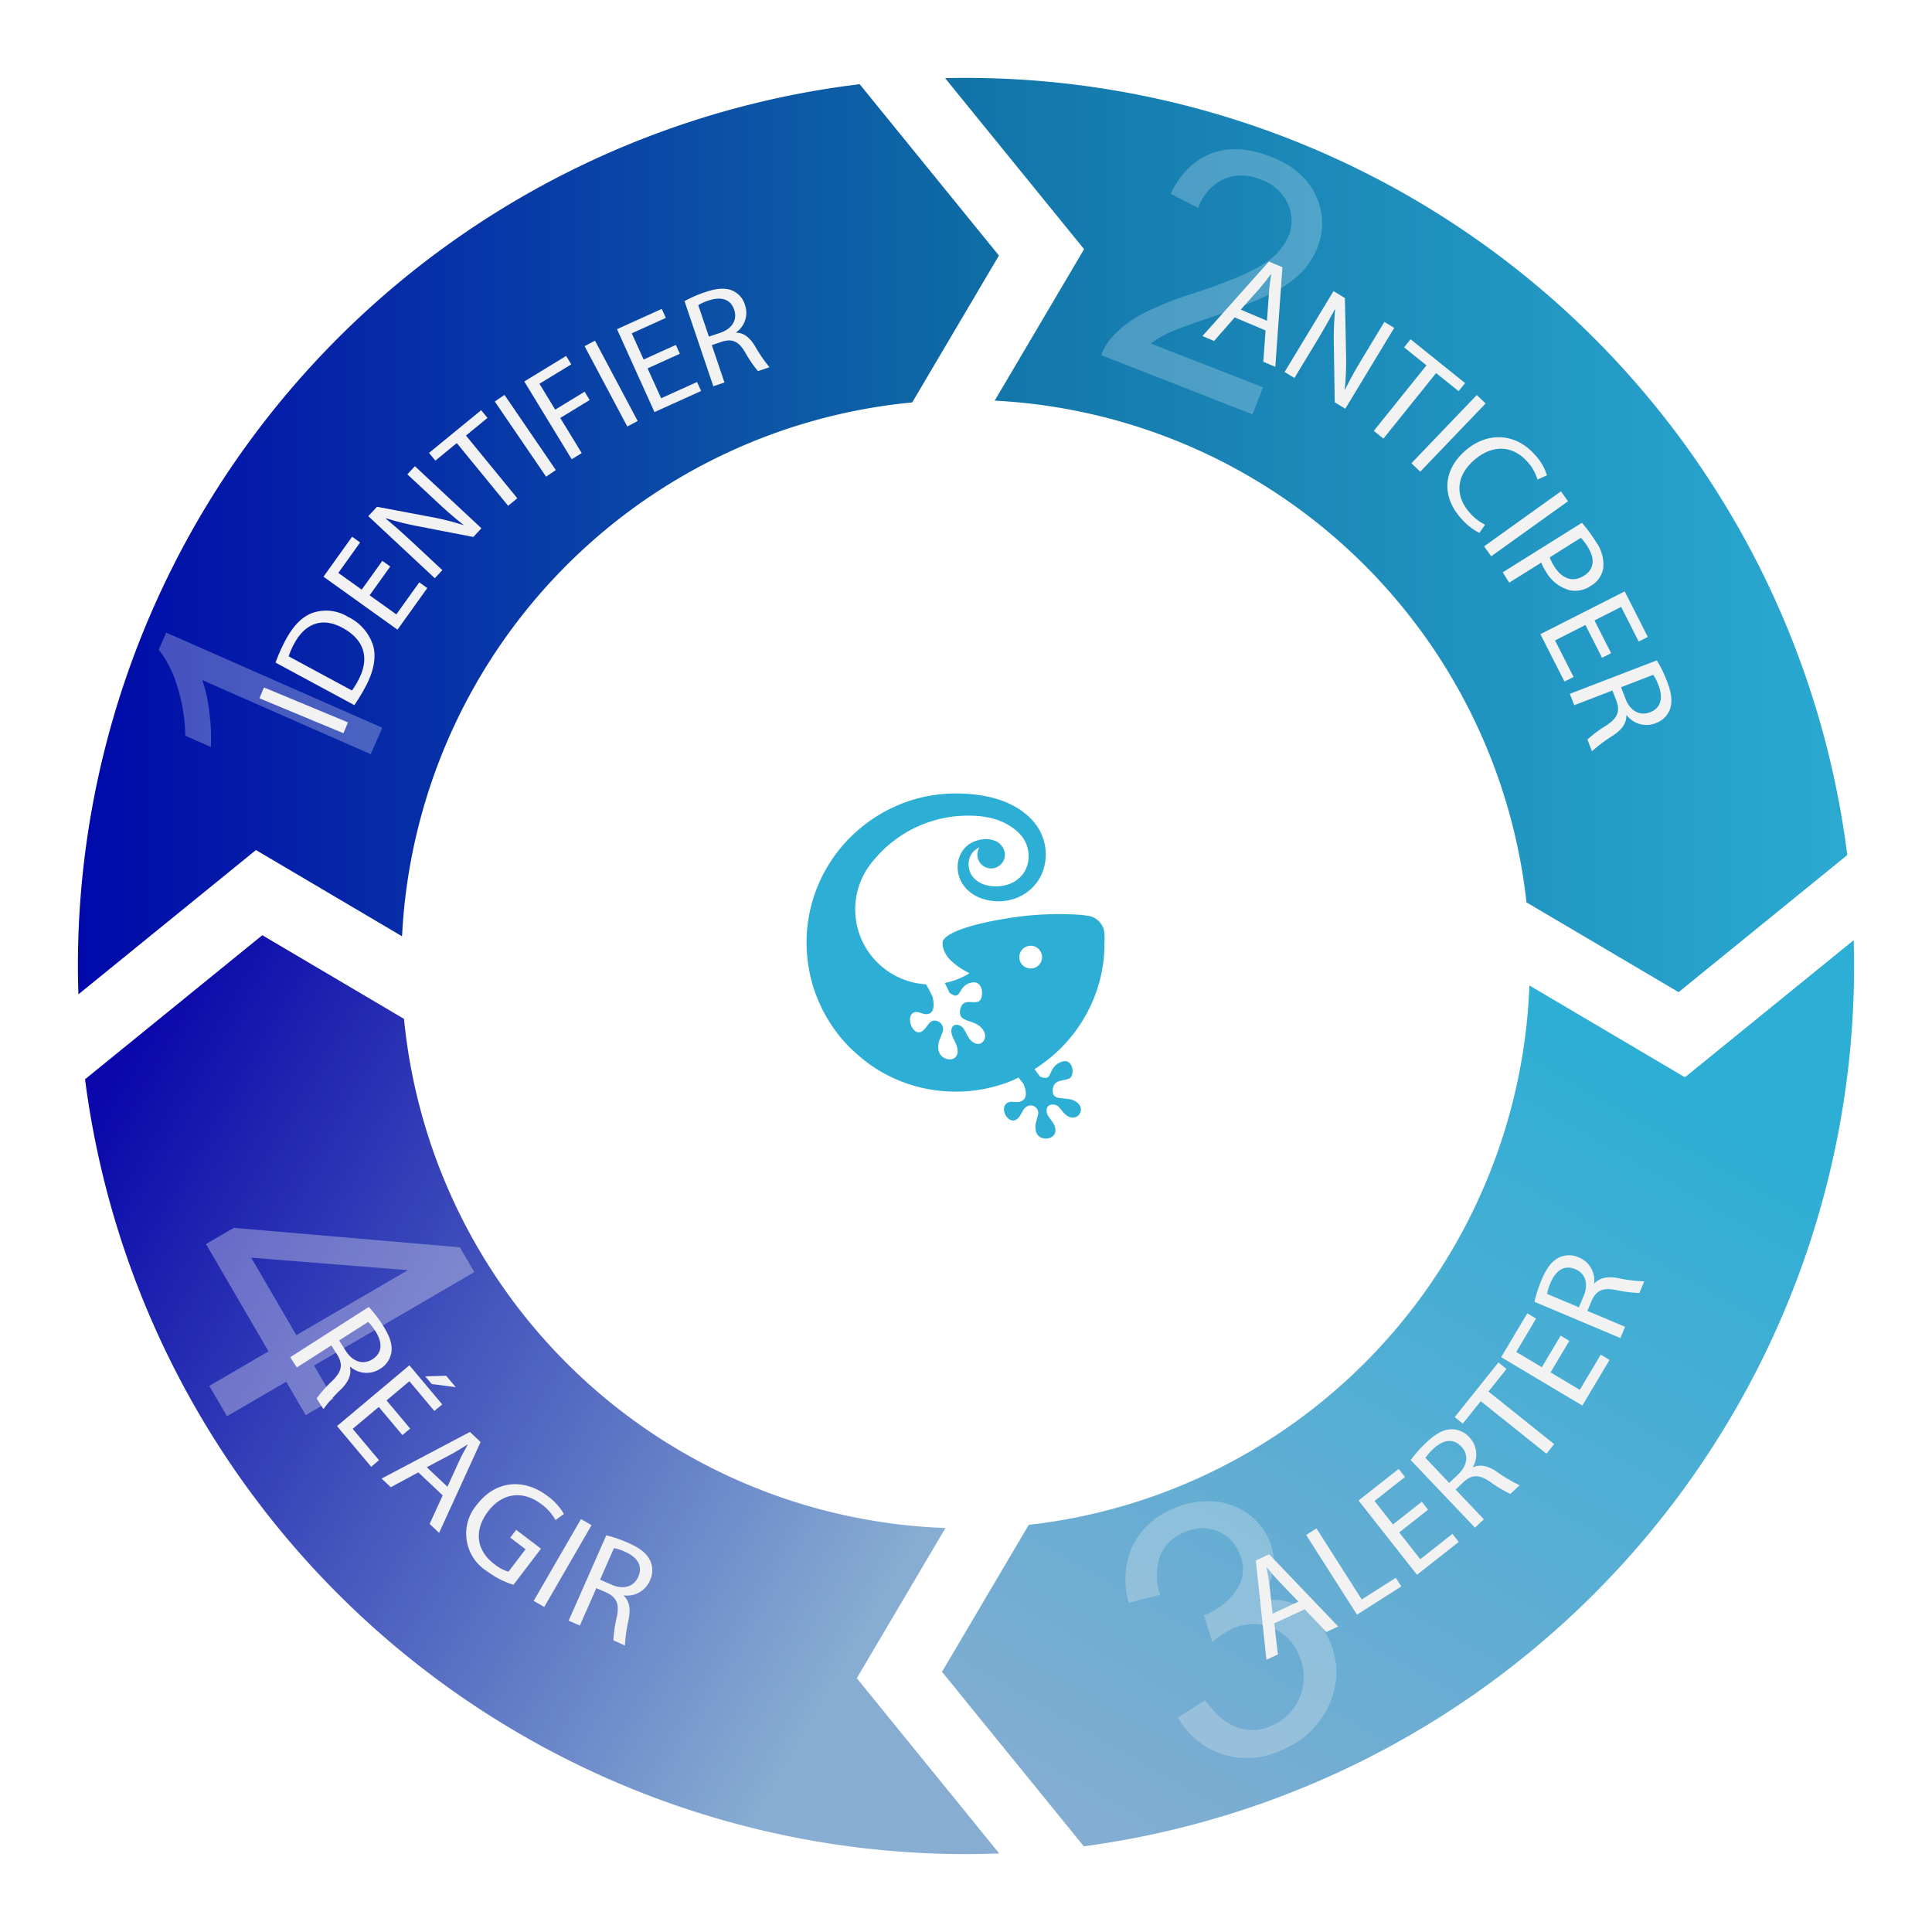 <svg xmlns="http://www.w3.org/2000/svg" xmlns:xlink="http://www.w3.org/1999/xlink" width="372" height="372" viewBox="0 0 372 372">
  <defs>
    <linearGradient id="linear-gradient" x1="-0.074" y1="0.5" x2="1" y2="0.5" gradientUnits="objectBoundingBox">
      <stop offset="0" stop-color="#0001aa"/>
      <stop offset="1" stop-color="#0f6fa5"/>
    </linearGradient>
    <linearGradient id="linear-gradient-2" x1="-0.064" y1="0.5" x2="1.077" y2="0.5" gradientUnits="objectBoundingBox">
      <stop offset="0" stop-color="#0f6fa5"/>
      <stop offset="1" stop-color="#2daed5"/>
    </linearGradient>
    <linearGradient id="linear-gradient-3" x1="-0.009" y1="0.237" x2="1.21" y2="0.938" gradientUnits="objectBoundingBox">
      <stop offset="0" stop-color="#0a08aa"/>
      <stop offset="0.714" stop-color="#87add2"/>
    </linearGradient>
    <linearGradient id="linear-gradient-4" x1="0.204" y1="1.066" x2="0.91" y2="-0.165" gradientUnits="objectBoundingBox">
      <stop offset="0" stop-color="#87add2"/>
      <stop offset="0.772" stop-color="#2daed5"/>
    </linearGradient>
    <filter id="Ellipse_93" x="59" y="61" width="250" height="250" filterUnits="userSpaceOnUse">
      <feOffset dy="3" input="SourceAlpha"/>
      <feGaussianBlur stdDeviation="15" result="blur"/>
      <feFlood flood-color="#1867e6" flood-opacity="0.161"/>
      <feComposite operator="in" in2="blur"/>
      <feComposite in="SourceGraphic"/>
    </filter>
  </defs>
  <g id="Groupe_38325" data-name="Groupe 38325" transform="translate(-715 -1165)">
    <g id="Groupe_38300" data-name="Groupe 38300" transform="translate(608 966)">
      <g id="Groupe_38295" data-name="Groupe 38295">
        <path id="Tracé_24545" data-name="Tracé 24545" d="M282.644,276.487c3.385-.317,6.813-.487,10.28-.487q2.817,0,5.6.142l17.215-29.163-26.763-32.93q-8.3.19-16.449,1.163l26.813,32.993Z" fill="none"/>
        <path id="Tracé_24546" data-name="Tracé 24546" d="M305.08,492.608a109.66,109.66,0,0,1-12.156.681c-1.3,0-2.591-.031-3.879-.076l-17.071,28.918,27.42,33.739q8.218-.3,16.287-1.363l-27.307-33.6Z" fill="none"/>
        <path id="Tracé_24547" data-name="Tracé 24547" d="M184.79,395.179q-.5-5.2-.51-10.535,0-2.7.133-5.364L156.28,362.673,122.1,390.455q.256,8.25,1.28,16.352l34.131-27.735Z" fill="none"/>
        <circle id="Ellipse_92" data-name="Ellipse 92" cx="87.645" cy="87.645" r="87.645" transform="translate(205.28 297)" fill="none"/>
        <path id="Tracé_24548" data-name="Tracé 24548" d="M400.918,372.749a109.712,109.712,0,0,1,.651,11.9c0,1.377-.034,2.746-.085,4.111l29.948,17.678,32.49-26.4q-.234-8.267-1.236-16.387l-32.479,26.4Z" fill="none"/>
        <path id="Tracé_24549" data-name="Tracé 24549" d="M184.413,379.28a108.658,108.658,0,0,1,98.231-102.793l16.695-28.282-26.813-32.993A171.039,171.039,0,0,0,122,385c0,1.823.039,3.641.1,5.455l34.185-27.782Z" fill="url(#linear-gradient)"/>
        <path id="Tracé_24550" data-name="Tracé 24550" d="M298.523,276.142a108.664,108.664,0,0,1,102.395,96.607l29.289,17.288,32.479-26.4A171.055,171.055,0,0,0,293,214q-2.016,0-4.025.049l26.763,32.93Z" fill="url(#linear-gradient-2)"/>
        <path id="Tracé_24551" data-name="Tracé 24551" d="M289.045,493.213A108.654,108.654,0,0,1,184.79,395.179l-27.284-16.107-34.131,27.735A171.047,171.047,0,0,0,293,556c2.138,0,4.269-.052,6.394-.13l-27.42-33.739Z" fill="url(#linear-gradient-3)"/>
        <path id="Tracé_24552" data-name="Tracé 24552" d="M464,385c0-1.661-.031-3.318-.078-4.972l-32.49,26.4-29.948-17.678a108.655,108.655,0,0,1-96.4,103.853l-16.706,28.3,27.307,33.6A171.04,171.04,0,0,0,464,385Z" fill="url(#linear-gradient-4)"/>
        <path id="Tracé_24553" data-name="Tracé 24553" d="M293,199c-102.725,0-186,83.275-186,186s83.275,186,186,186,186-83.275,186-186S395.725,199,293,199Zm32.632,367.751-9.951-12.244q-8.061,1.062-16.287,1.363l10.5,12.922c-.771.067-1.54.144-2.314.2C211.83,576.149,127.676,509.061,111.6,416.373l11.772-9.566q-1.024-8.094-1.28-16.352l-12.529,10.183c-.067-.766-.144-1.529-.2-2.3-7.157-95.782,59.976-179.958,152.7-195.994l10.457,12.866q8.145-.966,16.449-1.163l-11.161-13.734c.734-.063,1.466-.137,2.2-.192,95.777-7.157,179.95,59.968,195.992,152.69l-13.324,10.828q1,8.113,1.236,16.387l14.117-11.473c.065.739.139,1.476.194,2.219C485.388,466.52,418.308,550.67,325.632,566.751Z" fill="#fff"/>
      </g>
      <g id="Groupe_38296" data-name="Groupe 38296" opacity="0.27">
        <path id="Tracé_24554" data-name="Tracé 24554" d="M180.617,339.13l-2.24,5.09-32.43-14.273a28.816,28.816,0,0,1,1.384,6.364,37.441,37.441,0,0,1,.272,6.515l-4.92-2.165a33.61,33.61,0,0,0-1.578-9.605,20.911,20.911,0,0,0-3.551-6.962l1.443-3.28Z" fill="#fff"/>
      </g>
      <g id="Groupe_38297" data-name="Groupe 38297" opacity="0.23">
        <path id="Tracé_24555" data-name="Tracé 24555" d="M350.2,273.585l-2.034,5.2-29.125-11.39a10.272,10.272,0,0,1,2.1-3.51,21.329,21.329,0,0,1,5.854-4.469,59.919,59.919,0,0,1,9.688-3.9q9.488-3.082,13.359-5.537a11.991,11.991,0,0,0,5.069-5.519,7.756,7.756,0,0,0-.179-6.324,8.9,8.9,0,0,0-5.131-4.555,9.071,9.071,0,0,0-7.169-.1,9.526,9.526,0,0,0-4.914,5.563l-5.337-2.745q3-6,8.007-7.8t11.284.652q6.342,2.481,8.664,7.443a12.4,12.4,0,0,1,.289,10.163,14.209,14.209,0,0,1-3.116,4.776,21.7,21.7,0,0,1-5.7,3.976A94.031,94.031,0,0,1,340.436,260q-6.468,2.184-8.421,3.1a19.172,19.172,0,0,0-3.43,2.038Z" fill="#fff"/>
      </g>
      <g id="Groupe_38296-2" data-name="Groupe 38296">
        <g id="Groupe_38295-2" data-name="Groupe 38295">
          <path id="Tracé_24545-2" data-name="Tracé 24545" d="M157.821,331.364,174,338.093l-.868,2.089-16.181-6.73Z" fill="#f2f2f2"/>
          <path id="Tracé_24546-2" data-name="Tracé 24546" d="M160.055,326.58a32.436,32.436,0,0,1,1.965-4.406c1.544-2.861,3.3-4.539,5.294-5.209a8.064,8.064,0,0,1,6.711.816,9.264,9.264,0,0,1,4.8,5.455c.663,2.22.156,5.019-1.461,8.017a36.27,36.27,0,0,1-2.136,3.517Zm14.713,5.371a14.044,14.044,0,0,0,1.2-1.952c2.3-4.255,1.167-7.851-3-10.1-3.626-1.987-7.05-1.176-9.322,3.035a12.812,12.812,0,0,0-1.053,2.446Z" fill="#f2f2f2"/>
          <path id="Tracé_24547-2" data-name="Tracé 24547" d="M182.139,308.08l-3.966,5.54,5.137,3.679,4.42-6.174,1.545,1.105-5.739,8.013-14.25-10.2,5.511-7.7,1.543,1.105-4.193,5.86,4.5,3.224,3.966-5.539Z" fill="#f2f2f2"/>
          <path id="Tracé_24548-2" data-name="Tracé 24548" d="M190.721,310.337l-12.81-11.958,1.686-1.8,10.313,1.943a49.618,49.618,0,0,1,6.308,1.586l.018-.056c-1.854-1.444-3.448-2.861-5.443-4.724l-5.36-5,1.456-1.559L199.7,300.719l-1.562,1.672-10.3-2a55.615,55.615,0,0,1-6.512-1.6l-.034.074c1.7,1.413,3.279,2.812,5.407,4.8l5.473,5.109Z" fill="#f2f2f2"/>
          <path id="Tracé_24549-2" data-name="Tracé 24549" d="M194.95,284.313l-4.124,3.378-1.219-1.489,10.04-8.222,1.218,1.49-4.144,3.394,9.884,12.073-1.769,1.453Z" fill="#f2f2f2"/>
          <path id="Tracé_24550-2" data-name="Tracé 24550" d="M204.14,275.035l9.881,14.473-1.869,1.276-9.885-14.474Z" fill="#f2f2f2"/>
          <path id="Tracé_24551-2" data-name="Tracé 24551" d="M207.95,272.448l8.061-4.914.988,1.621-6.129,3.736,3.031,4.98,5.665-3.451.973,1.6-5.662,3.453,4.132,6.773-1.931,1.178Z" fill="#f2f2f2"/>
          <path id="Tracé_24552-2" data-name="Tracé 24552" d="M221.561,264.59l8.222,15.471-2,1.062-8.222-15.468Z" fill="#f2f2f2"/>
          <path id="Tracé_24553-2" data-name="Tracé 24553" d="M237.9,267.118l-6.207,2.811,2.606,5.755,6.917-3.132.784,1.729-8.978,4.065L225.8,262.379l8.621-3.9.783,1.729-6.561,2.971,2.285,5.047,6.206-2.811Z" fill="#f2f2f2"/>
          <path id="Tracé_24554-2" data-name="Tracé 24554" d="M238.8,256.98a23.654,23.654,0,0,1,4-1.738c2.292-.774,3.911-.855,5.263-.269a4.365,4.365,0,0,1,2.375,2.714,4.6,4.6,0,0,1-1.694,5.3l.025.074c1.431.01,2.594.934,3.572,2.526a27.941,27.941,0,0,0,2.823,4.123l-2.217.75a22.672,22.672,0,0,1-2.45-3.591c-1.269-2.124-2.447-2.686-4.417-2.1l-2.021.684,2.435,7.193-2.145.725Zm4.7,6.837,2.193-.741c2.291-.775,3.319-2.523,2.678-4.421-.726-2.142-2.594-2.554-4.869-1.811a9.223,9.223,0,0,0-2.052.914Z" fill="#f2f2f2"/>
        </g>
      </g>
      <g id="Groupe_38298" data-name="Groupe 38298">
        <g id="Groupe_38297-2" data-name="Groupe 38297">
          <path id="Tracé_24555-2" data-name="Tracé 24555" d="M344.737,260.119l-3.971,4.535-2.237-.946,12.788-14.351,2.612,1.1-1.372,19.179-2.312-.977.439-6.031Zm6.211.639.4-5.52c.089-1.251.261-2.351.419-3.427l-.05-.02c-.669.889-1.373,1.793-2.125,2.676l-3.693,4.156Z" fill="#f2f2f2"/>
          <path id="Tracé_24556" data-name="Tracé 24556" d="M354.345,270.622l9.417-15.564,2.194,1.328.225,10.894a51.558,51.558,0,0,1-.265,6.749l.059.009c1.073-2.191,2.172-4.112,3.64-6.538l3.94-6.514,1.894,1.146L366.032,277.7,364,276.466l-.169-10.889a57.888,57.888,0,0,1,.242-6.956l-.084-.02c-1.071,2.033-2.157,3.932-3.719,6.516l-4.024,6.652Z" fill="#f2f2f2"/>
          <path id="Tracé_24557" data-name="Tracé 24557" d="M381.663,269.347l-4.313-3.467,1.248-1.558,10.5,8.44-1.248,1.558-4.334-3.484-10.148,12.621-1.852-1.488Z" fill="#f2f2f2"/>
          <path id="Tracé_24558" data-name="Tracé 24558" d="M393.053,276.687l-12.592,13.136-1.7-1.626,12.592-13.134Z" fill="#f2f2f2"/>
          <path id="Tracé_24559" data-name="Tracé 24559" d="M391.853,301.607a11.643,11.643,0,0,1-3.779-3.091c-3.333-3.9-3.378-8.938,1.157-12.815,4.33-3.7,9.772-3.272,13.438,1.015a9.746,9.746,0,0,1,2.191,3.81l-1.826.814a8.575,8.575,0,0,0-1.81-3.282c-2.772-3.242-6.685-3.625-10.318-.521-3.386,2.893-3.9,6.7-1.021,10.068a9.406,9.406,0,0,0,3.065,2.422Z" fill="#f2f2f2"/>
          <path id="Tracé_24560" data-name="Tracé 24560" d="M408.916,295.517l-14.791,10.591-1.368-1.908,14.791-10.594Z" fill="#f2f2f2"/>
          <path id="Tracé_24561" data-name="Tracé 24561" d="M411.591,299.663a27.159,27.159,0,0,1,2.685,3.634,7.477,7.477,0,0,1,1.425,5.128,4.891,4.891,0,0,1-2.382,3.369,5.349,5.349,0,0,1-4.039.872,7.538,7.538,0,0,1-4.644-3.653,8.2,8.2,0,0,1-.865-1.688l-6.179,3.866-1.247-1.991Zm-6.192,6.646a7.8,7.8,0,0,0,.872,1.751c1.5,2.4,3.586,3.136,5.715,1.8,2.036-1.274,2.123-3.33.743-5.529a9.914,9.914,0,0,0-1.335-1.775Z" fill="#f2f2f2"/>
          <path id="Tracé_24562" data-name="Tracé 24562" d="M415.469,325.651l-3.2-6.31-5.852,2.969,3.571,7.034-1.758.891-4.632-9.13,16.235-8.233,4.448,8.766-1.754.893-3.383-6.672-5.132,2.6,3.2,6.31Z" fill="#f2f2f2"/>
          <path id="Tracé_24563" data-name="Tracé 24563" d="M426.022,326.151a24.7,24.7,0,0,1,1.973,4.072c.9,2.344,1.055,4.02.505,5.446a4.53,4.53,0,0,1-2.711,2.578,4.777,4.777,0,0,1-5.564-1.532l-.078.029c.052,1.484-.857,2.731-2.465,3.813a29.007,29.007,0,0,0-4.157,3.1l-.87-2.267a23.507,23.507,0,0,1,3.619-2.695c2.151-1.406,2.683-2.654,1.992-4.672l-.8-2.066-7.357,2.829-.843-2.192Zm-6.892,5.17.864,2.242c.9,2.344,2.759,3.335,4.7,2.589,2.191-.844,2.537-2.8,1.67-5.128a9.751,9.751,0,0,0-1.035-2.089Z" fill="#f2f2f2"/>
        </g>
      </g>
      <g id="Groupe_38300-2" data-name="Groupe 38300">
        <g id="Groupe_38299" data-name="Groupe 38299">
          <path id="Tracé_24564" data-name="Tracé 24564" d="M178.011,450.652a24.472,24.472,0,0,1,2.748,3.6c1.353,2.118,1.838,3.727,1.585,5.235a4.531,4.531,0,0,1-2.141,3.067,4.777,4.777,0,0,1-5.76-.387l-.068.045c.347,1.444-.294,2.847-1.653,4.229a28.888,28.888,0,0,0-3.451,3.871l-1.309-2.048a23.666,23.666,0,0,1,3.007-3.365c1.825-1.808,2.1-3.135,1.016-4.976l-1.192-1.866-6.642,4.248-1.265-1.979Zm-5.718,6.446,1.295,2.027c1.353,2.118,3.371,2.718,5.123,1.6,1.978-1.265,1.927-3.251.611-5.356a9.669,9.669,0,0,0-1.433-1.84Z" fill="#f2f2f2"/>
          <path id="Tracé_24565" data-name="Tracé 24565" d="M184.483,475.32l-4.548-5.418-5.027,4.215,5.07,6.038-1.509,1.268-6.58-7.838,13.937-11.7,6.32,7.525-1.51,1.267-4.808-5.728-4.4,3.7,4.548,5.419Zm10.272-9.223-4.624-.6-1.25-1.488,4.031-.108Z" fill="#f2f2f2"/>
          <path id="Tracé_24566" data-name="Tracé 24566" d="M187.55,482.5l-5.305,2.859-1.765-1.669,17-8.974,2.058,1.948-7.991,17.487-1.824-1.725,2.52-5.494Zm5.6,2.766,2.3-5.03c.522-1.141,1.068-2.112,1.6-3.062l-.039-.036c-.939.6-1.916,1.2-2.93,1.767l-4.913,2.6Z" fill="#f2f2f2"/>
          <path id="Tracé_24567" data-name="Tracé 24567" d="M205.862,504.152a16.992,16.992,0,0,1-5.055-2.594,8.55,8.55,0,0,1-1.866-12.967c3.313-4.3,8.684-5.2,13.538-1.5a11.255,11.255,0,0,1,3.1,3.417l-1.612,1.181a9.432,9.432,0,0,0-2.727-3.062c-3.522-2.685-7.49-2.246-10.257,1.384-2.8,3.674-2.241,7.529,1.132,10.1a7.694,7.694,0,0,0,2.787,1.512l3.29-4.319-2.942-2.242,1.145-1.5,4.769,3.633Z" fill="#f2f2f2"/>
          <path id="Tracé_24568" data-name="Tracé 24568" d="M220.9,492.668l-9.107,15.752-2.033-1.176,9.107-15.752Z" fill="#f2f2f2"/>
          <path id="Tracé_24569" data-name="Tracé 24569" d="M223.736,494.625a24.533,24.533,0,0,1,4.274,1.474c2.3,1.013,3.594,2.086,4.218,3.482a4.534,4.534,0,0,1-.085,3.739,4.777,4.777,0,0,1-5.009,2.866l-.034.072c1.089,1.011,1.331,2.534.964,4.437a28.99,28.99,0,0,0-.726,5.136l-2.222-.981a23.621,23.621,0,0,1,.642-4.466c.523-2.515.011-3.772-1.907-4.705l-2.026-.894L218.645,512l-2.149-.948Zm-1.195,8.53,2.2.97c2.3,1.013,4.31.395,5.149-1.5.947-2.147-.2-3.773-2.459-4.8a9.654,9.654,0,0,0-2.212-.739Z" fill="#f2f2f2"/>
        </g>
      </g>
      <g id="Groupe_38302" data-name="Groupe 38302">
        <g id="Groupe_38301" data-name="Groupe 38301">
          <path id="Tracé_24570" data-name="Tracé 24570" d="M352.36,511.569l.689,5.988-2.2,1.021L348.8,499.469l2.572-1.193,13.29,13.9-2.278,1.057-4.172-4.371Zm4.64-4.176-3.819-4c-.868-.907-1.567-1.773-2.255-2.615l-.049.023c.209,1.094.4,2.223.553,3.375l.6,5.526Z" fill="#f2f2f2"/>
          <path id="Tracé_24571" data-name="Tracé 24571" d="M358.5,494.555l1.981-1.263,8.718,13.682,6.558-4.177,1.059,1.659-8.533,5.441Z" fill="#f2f2f2"/>
          <path id="Tracé_24572" data-name="Tracé 24572" d="M381.97,489.687l-5.559,4.377,4.057,5.156,6.193-4.878,1.218,1.548-8.041,6.327-11.255-14.3,7.722-6.078,1.22,1.55-5.871,4.62,3.556,4.518,5.558-4.377Z" fill="#f2f2f2"/>
          <path id="Tracé_24573" data-name="Tracé 24573" d="M378.627,480.134a24.428,24.428,0,0,1,3.007-3.38c1.82-1.73,3.31-2.513,4.839-2.553a4.536,4.536,0,0,1,3.418,1.518,4.777,4.777,0,0,1,.715,5.729l.056.06c1.352-.615,2.852-.253,4.468.819a28.975,28.975,0,0,0,4.458,2.653l-1.761,1.675a23.664,23.664,0,0,1-3.874-2.313c-2.122-1.45-3.477-1.464-5.08-.053l-1.6,1.525,5.432,5.715-1.7,1.619Zm7.413,4.389,1.741-1.655c1.821-1.73,2.027-3.827.594-5.333-1.618-1.7-3.559-1.275-5.378.417a9.725,9.725,0,0,0-1.534,1.757Z" fill="#f2f2f2"/>
          <path id="Tracé_24574" data-name="Tracé 24574" d="M392.113,468.79l-3.458,4.322-1.561-1.252,8.419-10.52,1.56,1.252-3.475,4.342,12.649,10.123-1.485,1.856Z" fill="#f2f2f2"/>
          <path id="Tracé_24575" data-name="Tracé 24575" d="M409.168,457.175l-3.62,6.076,5.636,3.358,4.033-6.772,1.694,1.009-5.237,8.79-15.631-9.313,5.03-8.442,1.693,1.008-3.827,6.423,4.94,2.946,3.619-6.077Z" fill="#f2f2f2"/>
          <path id="Tracé_24576" data-name="Tracé 24576" d="M402.458,449.663a24.421,24.421,0,0,1,1.4-4.3c.976-2.312,2.028-3.625,3.414-4.273a4.533,4.533,0,0,1,3.739.026,4.778,4.778,0,0,1,2.945,4.963l.076.032c.993-1.1,2.511-1.371,4.42-1.04a28.967,28.967,0,0,0,5.147.649l-.946,2.238a23.587,23.587,0,0,1-4.476-.571c-2.522-.478-3.77.05-4.673,1.984l-.861,2.038,7.262,3.064L419,456.637Zm8.548,1.057.931-2.212c.976-2.314.327-4.312-1.589-5.123-2.163-.914-3.768.254-4.759,2.532a9.6,9.6,0,0,0-.7,2.224Z" fill="#f2f2f2"/>
        </g>
      </g>
      <g id="Groupe_38298-2" data-name="Groupe 38298" opacity="0.28">
        <path id="Tracé_24556-2" data-name="Tracé 24556" d="M333.821,529.683l5.223-3.3q3.135,4.289,6.4,5.315a8.867,8.867,0,0,0,6.572-.494,9.9,9.9,0,0,0,5.378-5.771,10.1,10.1,0,0,0-.395-7.984,9.392,9.392,0,0,0-5.413-5.169,9.524,9.524,0,0,0-7.513.441,17.562,17.562,0,0,0-3.642,2.424l-1.629-5.169a9.273,9.273,0,0,0,.925-.35,12.616,12.616,0,0,0,5.546-4.8,6.99,6.99,0,0,0,.213-7.028,7.449,7.449,0,0,0-4.4-4.117,8.1,8.1,0,0,0-6.273.452,8.34,8.34,0,0,0-4.471,4.529,11.277,11.277,0,0,0,.034,7.4l-6.019,1.571a15.744,15.744,0,0,1,.646-10.8,14.765,14.765,0,0,1,7.581-7.215,16.334,16.334,0,0,1,7.564-1.552,12.7,12.7,0,0,1,6.776,2.146,12.3,12.3,0,0,1,4.341,5.082,10.535,10.535,0,0,1,.885,6.074,11.853,11.853,0,0,1-2.9,5.981,11.569,11.569,0,0,1,8.016.976,12.893,12.893,0,0,1,5.59,6.286,14.729,14.729,0,0,1,.3,12.054,16.761,16.761,0,0,1-9.045,9.162,15.673,15.673,0,0,1-11.544,1A15.133,15.133,0,0,1,333.821,529.683Z" fill="#f2f2f2"/>
      </g>
      <g id="Groupe_38299-2" data-name="Groupe 38299" opacity="0.34">
        <path id="Tracé_24557-2" data-name="Tracé 24557" d="M147.3,465.843l11.4-6.644-12.039-20.661,5.36-3.123,43.525,3.751,2.782,4.775-30.861,17.982,3.748,6.432-5.36,3.124-3.748-6.433-11.4,6.644Zm16.763-9.767,21.473-12.512-30.161-2.4Z" fill="#f2f2f2"/>
      </g>
    </g>
    <g transform="matrix(1, 0, 0, 1, 715, 1165)" filter="url(#Ellipse_93)">
      <circle id="Ellipse_93-2" data-name="Ellipse 93" cx="80" cy="80" r="80" transform="translate(104 103)" fill="#fff"/>
    </g>
    <path id="Tracé_24558-2" data-name="Tracé 24558" d="M271.168,213.235a3.2,3.2,0,0,0-.044-.38c-.007-.046-.017-.094-.027-.14s-.025-.105-.038-.158c-.007-.028-.013-.057-.02-.086,0-.006,0-.012,0-.018-.007-.031-.017-.063-.027-.094l-.044-.131a.155.155,0,0,0-.012-.029c0-.012-.009-.024-.013-.035l-.016-.042c-.007-.019-.013-.039-.022-.058a.964.964,0,0,0-.051-.119l-.065-.138s0-.008-.007-.013a3.574,3.574,0,0,0-.189-.329c-.027-.042-.055-.085-.085-.128s-.058-.082-.09-.123l-.007-.009-.038-.047c-.033-.042-.065-.085-.1-.125s-.053-.061-.08-.09l-.022-.023-.007-.007-.027-.028c-.027-.029-.053-.056-.082-.082-.014-.013-.031-.024-.044-.037a3.7,3.7,0,0,0-.389-.324,3.622,3.622,0,0,0-1.466-.615.159.159,0,0,1-.034,0q-.315-.054-.646-.1c-.322-.046-.656-.085-1-.119a61.343,61.343,0,0,0-14.537.772q-.772.126-1.524.265l-.118.021q-.735.137-1.442.287l-.1.02c-.481.1-.951.208-1.407.318l-.024.006q-.671.162-1.3.334l-.063.017a.263.263,0,0,0-.034.01l-.045.013-.037.01-.161.045-.107.031c-.634.182-1.228.371-1.776.566l-.013,0c-.51.182-.979.369-1.4.559l-.067.031q-.169.078-.327.156l-.075.038q-.173.087-.331.175l-.022.012c-.114.063-.221.128-.324.192l-.052.034c-.079.051-.155.1-.226.153l-.078.057c-.061.045-.119.091-.174.137l-.068.056q-.1.085-.18.169l-.022.021a2.261,2.261,0,0,0-.162.191c-.014.018-.025.036-.038.055a1.6,1.6,0,0,0-.087.138c-.012.022-.023.044-.034.066a1.238,1.238,0,0,0-.055.135c-.007.02-.015.04-.02.06a.953.953,0,0,0-.035.193,3.336,3.336,0,0,0,.046.8,5.261,5.261,0,0,0,1.715,2.818c.135.128.275.251.417.371.031.027.064.051.1.077.111.091.222.182.336.268.051.039.1.075.153.113.094.069.188.139.283.205.069.048.136.093.2.139s.152.1.228.152.166.105.249.157l.174.107c.094.057.187.111.279.165l.13.075c.1.055.192.107.285.158l.109.059.26.137.063.033s0,0,0,0c.053.027.1.054.155.077,0,0,0,0-.007,0a14.258,14.258,0,0,1-4.76,1.869c.3.582.584,1.168.851,1.762.016.035.031.071.045.106a2.965,2.965,0,0,0,.945.522c1.283.372.944-1.991,3.323-2.462s2.381,3.007,1.412,3.6-3.215-.754-3.619,1.684,2.447,1.712,4.062,3.392.319,3.483-1.029,3.072-1.8-2.072-2.379-2.886-2.042-1.154-2.3.072.714,2.184,1.052,3.472c.867,3.3-3.465,2.952-3.6.294-.066-1.268.175-1.466.77-3.04A1.651,1.651,0,0,0,238.188,230c-.91.283-1.1,1.167-1.922,1.882-1.973,1.709-3.771-3.263-1.408-3.565.734-.094,1.656.759,2.672.268.771-.373.925-1.481.548-3.179-.384-.822-.813-1.626-1.255-2.42-.222-.012-.443-.028-.663-.051l-.01,0a13.577,13.577,0,0,1-1.439-.223l-.007,0q-.36-.075-.713-.168c-.059-.016-.118-.034-.177-.051-.174-.048-.348-.1-.52-.152-.076-.024-.15-.051-.225-.076-.152-.051-.3-.1-.455-.159-.084-.031-.167-.065-.25-.1-.138-.054-.276-.11-.412-.169-.09-.039-.179-.08-.268-.12q-.189-.086-.374-.176-.142-.07-.282-.143-.173-.09-.344-.184c-.1-.054-.194-.108-.289-.164s-.213-.127-.318-.191-.2-.121-.292-.184c-.172-.112-.342-.225-.508-.343l-.012-.007c-.094-.068-.186-.135-.278-.205a14.4,14.4,0,0,1-3.339-19.612c.024-.034.046-.07.073-.1q.413-.581.864-1.132c.362-.448.745-.875,1.138-1.294q.141-.15.284-.3c.4-.412.81-.815,1.239-1.2.147-.131.3-.254.451-.381.17-.144.338-.292.512-.432s.385-.294.58-.439c.144-.108.285-.22.431-.325.2-.143.408-.278.612-.415.147-.1.291-.2.441-.3.2-.129.413-.25.62-.374.158-.094.314-.192.475-.283.2-.114.411-.22.617-.328.172-.09.343-.184.518-.27.2-.1.4-.187.6-.279s.379-.177.573-.26.382-.154.574-.23c.212-.084.422-.17.637-.247.177-.065.358-.122.537-.182.249-.083.5-.168.749-.243l.218-.063q.513-.147,1.035-.273l.154-.038c.377-.087.758-.163,1.141-.232.1-.018.2-.034.293-.05.357-.059.716-.113,1.077-.156l.118-.015c.394-.045.791-.078,1.19-.1l.3-.017c.406-.021.814-.035,1.225-.035a24.094,24.094,0,0,1,2.542.136c.248.027.5.067.745.107.154.025.308.051.463.08.173.034.345.073.517.113.156.037.312.073.468.115s.335.1.5.149.31.1.463.15.327.124.489.19.3.118.446.183c.163.073.322.156.482.237.139.07.279.137.415.212.165.092.324.194.484.295.123.077.249.149.368.231.177.121.344.254.512.386.094.074.193.141.285.219a9.4,9.4,0,0,1,.734.687l.111.121.058.058.01.01.017.022c.082.1.162.2.244.3a2.227,2.227,0,0,1,.191.261c.051.08.1.135.16.237a6.677,6.677,0,0,1,.59,1.231.022.022,0,0,1,0,.007,6.333,6.333,0,0,1,.29,2.963,5.511,5.511,0,0,1-.433,1.5,3.8,3.8,0,0,1-.174.358l-.046.087-.022.046-.012.02-.116.182-.14.215-.068.107-.055.065c-.073.087-.145.177-.213.269a6.053,6.053,0,0,1-2.787,1.754,7.021,7.021,0,0,1-1.7.3,7.74,7.74,0,0,1-1.759-.094c-.143-.029-.283-.065-.426-.094l-.107-.024-.027,0-.065-.017c-.075-.024-.182-.053-.225-.068-.107-.034-.239-.08-.368-.131s-.249-.1-.37-.162a4.642,4.642,0,0,1-1.28-.914c-.087-.089-.174-.184-.252-.28-.039-.051-.08-.1-.114-.148l-.056-.075-.014-.019a.054.054,0,0,1,0,.01l-.022-.036c-.077-.131-.191-.3-.215-.368l-.07-.133c-.024-.048-.044-.111-.068-.165a4.037,4.037,0,0,1-.286-1.42,3.546,3.546,0,0,1,.866-2.477l.109-.111.054-.056.026-.027.014-.014c.1-.082.208-.177.273-.222l.116-.087.133-.09c.087-.061.181-.107.271-.162s.157-.082.237-.121a2.681,2.681,0,0,0-.387,1.055,2.648,2.648,0,1,0,4.422-1.582,1.686,1.686,0,0,0-.181-.2,2.712,2.712,0,0,0-.781-.488,4.826,4.826,0,0,0-2.407-.327,6.35,6.35,0,0,0-1.488.349c-.126.053-.256.1-.385.16s-.259.121-.4.2-.242.14-.358.208l-.01.007c-.012.007.015-.012-.031.02l-.022.019-.048.034-.094.07-.191.145a5.309,5.309,0,0,0-1.826,3.592,6.061,6.061,0,0,0,.218,2.243c.029.094.051.186.087.285l.121.307a5.246,5.246,0,0,0,.228.491l.027.055,0,.015.036.063.02.032.077.131c.051.087.107.172.162.254a5.985,5.985,0,0,0,.365.484,7.142,7.142,0,0,0,1.848,1.575c.177.1.356.2.539.293s.368.174.583.259c.116.046.177.065.263.1l.061.022.014,0,.044.014.036.01.143.044c.191.055.385.114.578.165a9.781,9.781,0,0,0,4.851-.029c.19-.048.378-.1.565-.164.066-.022.132-.048.2-.071.12-.043.24-.086.359-.134.075-.03.148-.063.222-.1.109-.048.218-.1.325-.148.075-.036.149-.075.222-.113.1-.054.207-.11.31-.169.073-.042.145-.084.217-.128.1-.061.2-.124.3-.189.071-.047.142-.094.211-.143.093-.066.184-.135.275-.2.071-.055.143-.108.212-.164s.153-.131.229-.2.158-.135.234-.206h0c.145-.133.283-.271.416-.414.15-.174.3-.353.445-.532l.109-.136.075-.106.148-.211.145-.21.01-.015.051-.077.02-.034.039-.068.077-.135c.1-.184.213-.358.3-.549a8.82,8.82,0,0,0,.76-2.313,9.48,9.48,0,0,0,.007-3.5v0a10.28,10.28,0,0,0-.247-1.038,10.1,10.1,0,0,0-.834-1.971c-.077-.15-.2-.319-.293-.477s-.213-.329-.286-.418c-.082-.111-.162-.22-.244-.329L257.8,192l-.007-.01-.053-.065-.039-.046-.075-.089-.152-.179c-.082-.094-.167-.186-.252-.278a12.891,12.891,0,0,0-1.444-1.33l-.014-.01c-3.626-2.866-8.559-3.72-13.07-3.747-.526,0-1.048.011-1.567.036-.029,0-.059,0-.088,0-.179.009-.355.027-.533.039-.229.016-.459.029-.687.051s-.47.053-.7.081c-.2.024-.4.044-.6.072q-.637.09-1.266.208c-.146.028-.29.062-.436.091-.283.058-.566.115-.845.181-.164.039-.326.084-.489.125-.258.066-.516.131-.771.2-.167.048-.332.1-.5.151-.248.076-.5.151-.74.233-.167.056-.331.116-.5.175-.241.086-.48.172-.718.264-.164.063-.327.13-.489.2-.235.1-.47.194-.7.3-.16.07-.318.142-.477.215q-.346.16-.688.328-.232.115-.463.234-.34.175-.674.36c-.15.083-.3.166-.448.251-.223.128-.443.26-.663.394-.143.087-.286.173-.428.263-.221.141-.439.286-.657.432-.134.091-.27.179-.4.272-.222.155-.44.316-.658.477-.122.091-.247.179-.368.272-.235.18-.464.366-.694.553-.1.08-.2.157-.3.239q-.485.407-.954.833v0a28.822,28.822,0,0,0-7.913,12.129v.007a28.349,28.349,0,0,0-1.365,6.607q-.083.977-.1,1.967c0,.036,0,.073,0,.109a.063.063,0,0,1,0,.014c0,.111,0,.225,0,.341q0,.733.036,1.454h0v0c.01.214.024.425.041.635a.947.947,0,0,0,.007.116c.011.155.029.308.043.462.011.114.02.229.032.343.042.405.09.809.15,1.21,0,.014.005.029.007.044.007.044.014.087.021.131.031.2.062.4.1.606q.048.272.1.544c.006.033.013.065.02.1,0,.017.006.034.009.052,0,0,0,0,0,0l.051.249c.029.143.06.286.094.428.019.083.04.165.059.247s.037.156.056.233c.008.032.014.064.023.1l.094.377c.036.139.074.276.114.415l.02.069c.018.065.037.131.055.2.041.141.082.281.126.421.031.1.063.2.1.3l.039.122c.023.072.045.144.069.216s.051.152.077.227.06.162.089.243q.108.306.223.608c.016.042.029.084.046.126.033.094.07.186.107.279l.02.051c.011.031.025.061.037.091l.066.164c.016.04.031.079.048.119.053.128.106.254.162.38.039.1.081.188.124.28s.075.167.112.25l.079.172c.006.014.014.029.02.043s.005.013.009.02h0c.057.125.116.251.179.376.01.021.021.042.031.064.04.082.08.164.12.246.011.022.021.044.032.065.073.148.153.3.231.443s.162.308.245.461l.012.023c.07.131.143.264.218.392.043.077.088.153.134.229.251.432.515.855.788,1.272l.022.035a.961.961,0,0,0,.058.09c.071.108.144.215.217.322.049.072.1.144.145.215.014.021.028.042.044.063.087.126.176.252.268.375.068.1.138.193.21.288.046.063.094.125.141.187q.155.212.319.418c.031.041.063.08.1.121l.029.037q.1.127.2.252c.035.043.069.087.1.13q.2.24.4.477l.043.049.072.082c.063.072.125.145.19.215.024.027.05.052.074.079q.205.229.413.455c.177.192.359.379.542.565a39.475,39.475,0,0,0,3.773,3.222c.114.082.227.165.343.245.042.03.087.055.13.084.086.059.17.12.256.177.051.035.1.066.156.1.233.153.466.306.7.453l.035.021.114.069c.1.062.2.123.3.183.128.077.259.152.39.225l.02.011.33.185c.061.033.12.068.18.1q.232.127.464.247a.008.008,0,0,0,0,0l.039.02.211.108.1.053q.323.163.653.319l.079.036.135.062.181.083c.179.082.363.162.547.242l.13.054.173.072.1.041c.049.022.1.043.152.063.136.053.271.109.409.159l.1.039c.1.039.2.077.3.114l.095.036c.167.06.336.121.506.179l.173.058.27.09.067.022c.236.076.474.148.712.218.13.038.261.075.392.111.215.06.43.12.648.174l.172.044.06.015.092.023c.282.067.565.128.85.187l.157.035.035.008c.159.032.32.057.48.086a28.714,28.714,0,0,0,3.781.439c.053,0,.106.008.159.01h.015l.231.008c.106,0,.211.008.318.011l.314.007c.131,0,.262,0,.392,0,.225,0,.448,0,.67-.01.046,0,.092,0,.138,0l.114,0,.279-.011.2-.008.082,0c.159-.008.317-.018.475-.029l.147-.009.052,0c.221-.018.441-.036.662-.059l.1-.01.06-.007.318-.035c.09-.01.181-.019.27-.03.115-.014.23-.031.346-.047l.293-.04.03,0,.14-.023q.3-.044.6-.1l.039-.007.269-.049.335-.062.031-.007.053-.011c.089-.018.177-.037.266-.056l.252-.054c.1-.022.21-.045.314-.07.08-.018.158-.041.238-.06l.013,0c.1-.024.2-.045.3-.071s.185-.051.277-.076c.071-.019.143-.034.214-.054.159-.044.319-.09.479-.135l.206-.06.141-.042.022-.007c.245-.075.489-.152.731-.235.152-.051.3-.1.457-.157l.018-.007c.054-.019.107-.041.161-.06.218-.079.435-.158.651-.243.156-.06.311-.123.465-.186l.033-.013s0,0,0,0l0,0s.5-.233,1.185-.564c.345.426.681.859,1,1.3.586,1.485.571,2.548-.15,3.07-.949.688-1.972.111-2.691.368-2.312.824.094,5.014,1.844,2.976.733-.853.807-1.715,1.678-2.186a1.455,1.455,0,0,1,2.052,1.745c-.4,1.595-.611,1.833-.388,2.992.467,2.429,4.817,1.751,3.547-1.1-.5-1.115-1.58-1.779-1.477-2.973s1.6-1.217,2.277-.6,1.332,2.055,2.724,2.125,2.456-1.9.642-3.082-4.56.145-4.461-2.205,2.5-1.62,3.39-2.394.457-4-1.852-3.011-1.678,3.094-3,3.046a2.784,2.784,0,0,1-1.005-.266c-.019-.029-.038-.059-.058-.088-.317-.456-.651-.9-.992-1.341.1-.061.192-.121.273-.176.186-.118.37-.239.554-.365l.225-.152.085-.058c.1-.073.2-.153.308-.228.216-.154.429-.312.64-.472.133-.1.272-.194.4-.3s.283-.222.421-.336l.187-.154.059-.049.2-.169.377-.327c.107-.092.211-.186.315-.28s.177-.168.267-.252.172-.161.257-.242c.117-.111.238-.219.353-.332.128-.128.256-.254.38-.382s.252-.259.377-.392c.143-.152.285-.307.426-.462.092-.1.184-.2.273-.307s.149-.186.227-.276c.051-.06.106-.117.157-.177v.011c.028-.034.054-.068.082-.1s.054-.067.081-.1c.224-.271.445-.545.659-.824l.01-.012c.1-.133.205-.269.3-.4l.041-.058.054-.075c.03-.041.058-.082.087-.123q.158-.219.312-.439c.046-.066.094-.131.14-.2.061-.089.121-.179.182-.271.038-.057.074-.116.111-.173q.123-.188.243-.378c.041-.065.084-.128.124-.194.056-.087.111-.177.165-.266.038-.063.073-.128.111-.19.1-.163.192-.328.286-.494l.052-.09c.027-.048.056-.095.083-.143l.012-.021c.092-.162.182-.326.269-.491l.009-.018c.156-.295.3-.595.45-.9.025-.052.052-.1.077-.154l.08-.169c.008-.017.017-.033.025-.05.056-.116.109-.235.162-.351.042-.092.078-.187.118-.279.09-.2.177-.408.263-.615.033-.08.066-.159.1-.239.013-.033.028-.065.042-.1q.087-.21.167-.428c.009-.023.017-.047.025-.071.031-.082.059-.165.089-.247.062-.169.125-.338.183-.509.02-.06.039-.12.059-.18l.038-.114c.011-.036.024-.071.035-.107.03-.091.057-.183.086-.274.051-.159.1-.319.149-.477s.1-.334.143-.5c.02-.07.036-.141.055-.212.03-.113.057-.226.085-.339.068-.266.136-.532.2-.8,0-.018.009-.036.013-.054.032-.143.063-.286.092-.431.007-.029.012-.058.017-.087s.013-.068.02-.1c.01-.051.02-.1.03-.155.016-.081.032-.16.047-.242v-.01c.017-.092.031-.185.048-.278.028-.159.057-.317.082-.477s.053-.341.077-.513c0-.021.005-.042.008-.063l0-.036c0-.027.007-.054.01-.081s.008-.062.012-.093c.017-.135.035-.27.051-.407.017-.152.034-.307.048-.462.007-.063.012-.126.018-.188,0-.013,0-.025,0-.038,0-.042.009-.085.012-.128.01-.133.022-.266.031-.4,0-.049.005-.1.008-.148,0-.028,0-.056,0-.084.01-.161.02-.322.027-.484,0-.018,0-.035,0-.052s0-.031,0-.047c.007-.162.012-.327.017-.491,0-.082,0-.164,0-.247,0-.172,0-.344,0-.515C271.219,214.374,271.2,213.8,271.168,213.235Zm-12.533,5.939a2.188,2.188,0,1,1-.25-3.084A2.188,2.188,0,0,1,258.635,219.174Z" transform="translate(656.486 1131.534)" fill="#2daed5"/>
  </g>
</svg>
